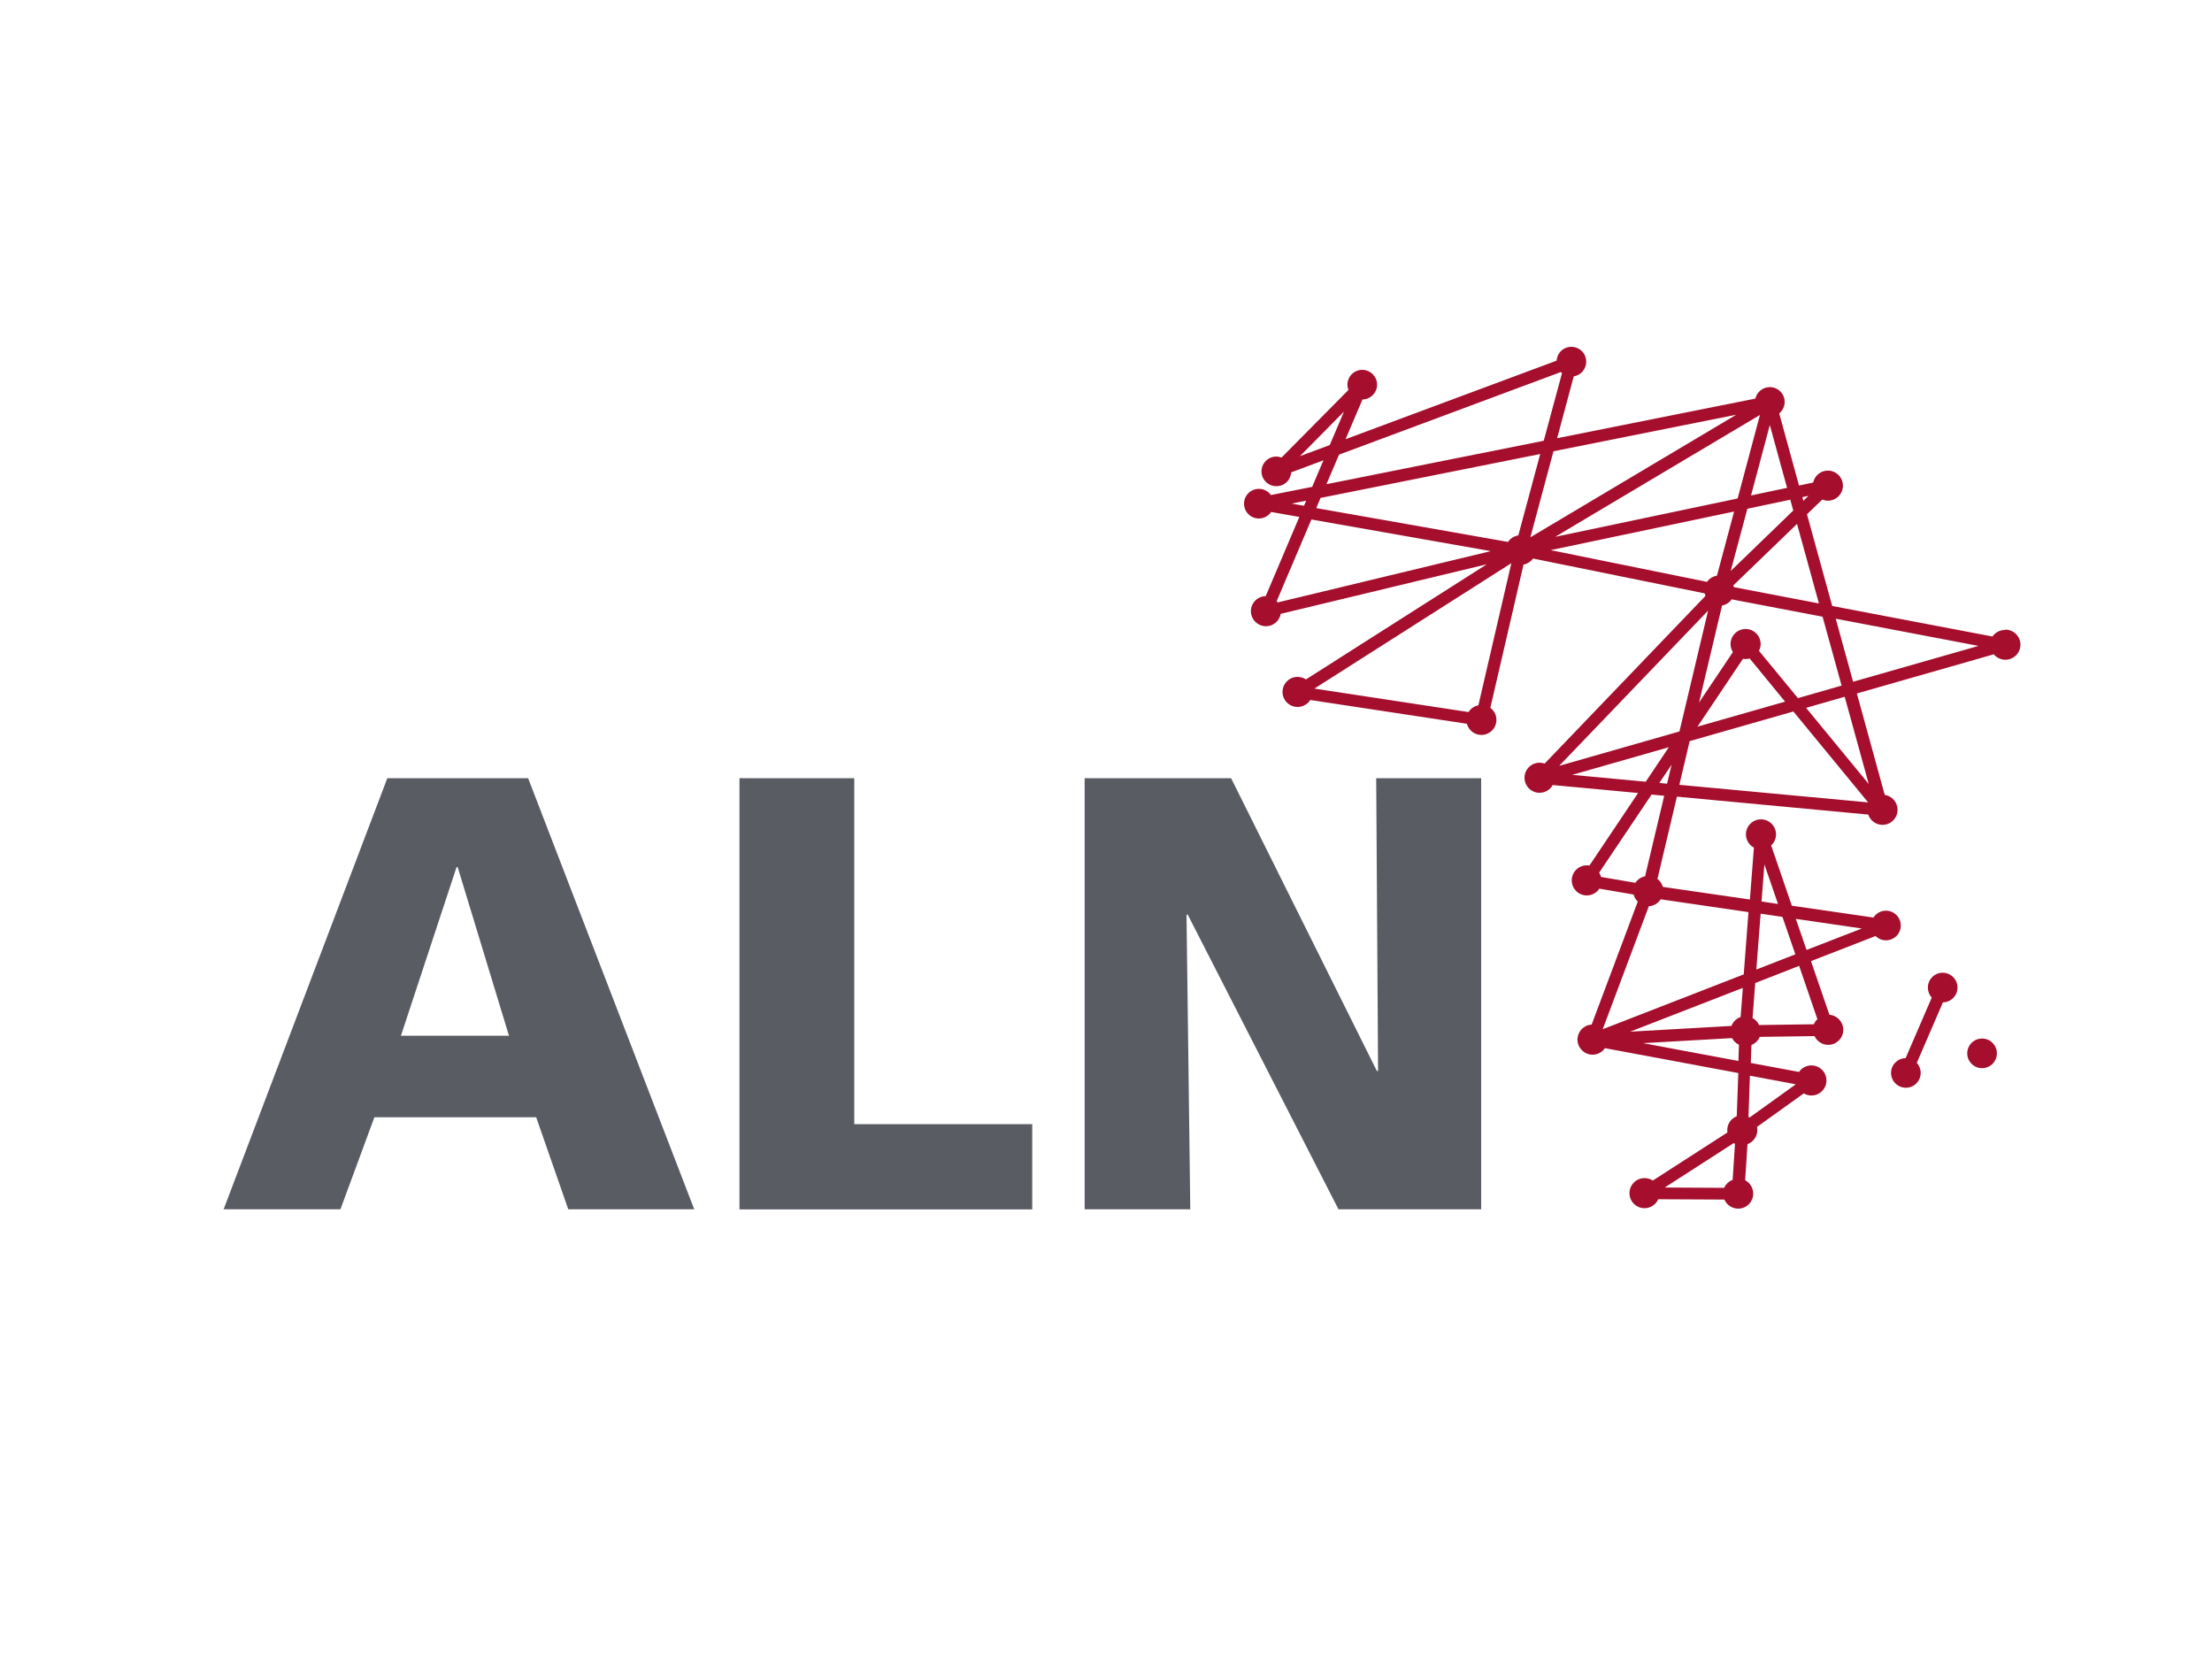 <?xml version="1.0" encoding="UTF-8"?><svg id="Layer_1" xmlns="http://www.w3.org/2000/svg" viewBox="0 0 200 150"><defs><style>.cls-1{fill:#a50e2d;}.cls-2{fill:#5a5c63;}</style></defs><path class="cls-2" d="M35.02,70.36h12.73l15.02,38.98h-11.39l-2.9-8.32h-14.63l-3.07,8.32h-10.56l14.8-38.98Zm6.37,8.04h-.11l-5.03,15.25h9.77l-4.64-15.25Z"/><path class="cls-2" d="M66.85,70.36h10.39v31.28h16.09v7.71h-26.47v-38.98Z"/><path class="cls-2" d="M98.07,70.36h13.24l13.18,26.47h.11l-.17-26.47h9.49v38.98h-12.9l-13.63-26.64h-.11l.34,26.64h-9.55v-38.98Z"/><g><path class="cls-1" d="M181.27,56.96c-.46,0-.87,.23-1.12,.59l-14.49-2.76-2.28-8.29,1.38-1.33c.16,.06,.33,.1,.51,.1,.75,0,1.36-.61,1.36-1.36s-.61-1.36-1.36-1.36c-.66,0-1.2,.46-1.33,1.08l-1.28,.27-1.79-6.52c.3-.25,.49-.62,.49-1.04,0-.74-.6-1.34-1.34-1.34-.64,0-1.17,.45-1.31,1.04l-17.92,3.58,1.5-5.59c.64-.1,1.13-.66,1.13-1.33,0-.74-.6-1.34-1.34-1.34s-1.29,.55-1.34,1.25l-19.08,7.1,1.53-3.59c.73-.01,1.32-.61,1.32-1.34s-.6-1.34-1.34-1.34-1.34,.6-1.34,1.34c0,.17,.03,.33,.09,.48l-6.05,6.11c-.15-.05-.3-.09-.47-.09-.74,0-1.34,.6-1.34,1.34s.6,1.34,1.34,1.34,1.29-.55,1.34-1.25l2.92-1.09-1.02,2.4-3.73,.74c-.24-.34-.64-.56-1.09-.56-.74,0-1.34,.6-1.34,1.34s.6,1.34,1.34,1.34c.46,0,.87-.23,1.11-.59l2.55,.45-3.04,7.16c-.74,.01-1.34,.62-1.34,1.36s.61,1.36,1.36,1.36c.67,0,1.22-.48,1.34-1.12l18.63-4.48-16.35,10.41c-.22-.14-.48-.23-.76-.23-.75,0-1.36,.61-1.36,1.36s.61,1.36,1.36,1.36c.48,0,.91-.25,1.15-.63l14.16,2.15c.16,.58,.68,1.01,1.31,1.01,.75,0,1.36-.61,1.36-1.36,0-.45-.21-.84-.55-1.09l3-12.95c.35-.07,.66-.27,.86-.55l15.52,3.15c.02,.08,.04,.15,.07,.23l-14.54,15.16c-.15-.05-.3-.08-.46-.08-.75,0-1.36,.61-1.36,1.36s.61,1.36,1.36,1.36c.51,0,.96-.28,1.19-.7l7.72,.72-4.4,6.56c-.08-.01-.16-.02-.24-.02-.75,0-1.36,.61-1.36,1.36s.61,1.36,1.36,1.36c.47,0,.89-.24,1.14-.61l3.1,.53c.06,.25,.19,.47,.37,.64l-4.17,11.12c-.72,.04-1.28,.63-1.28,1.36s.61,1.36,1.36,1.36c.47,0,.88-.23,1.12-.59l12.06,2.25-.14,3.9c-.5,.2-.86,.69-.86,1.26,0,.07,0,.14,.02,.21l-6.75,4.35c-.21-.14-.47-.22-.75-.22-.75,0-1.36,.61-1.36,1.36s.61,1.36,1.36,1.36c.55,0,1.03-.33,1.24-.81l5.98,.03c.21,.48,.69,.82,1.25,.82,.75,0,1.36-.61,1.36-1.36,0-.52-.3-.98-.73-1.21l.21-3.26c.52-.19,.89-.69,.89-1.28,0-.1-.01-.19-.03-.28l4.23-3.03c.2,.12,.44,.19,.69,.19,.75,0,1.36-.61,1.36-1.36s-.61-1.36-1.36-1.36c-.47,0-.88,.23-1.12,.59l-4.36-.81,.06-1.63c.34-.13,.61-.4,.75-.73l4.95-.07c.22,.47,.69,.79,1.24,.79,.75,0,1.36-.61,1.36-1.36,0-.71-.55-1.3-1.25-1.36l-1.67-4.85,5.84-2.27c.24,.24,.58,.39,.94,.39,.74,0,1.34-.6,1.34-1.34s-.6-1.34-1.34-1.34c-.48,0-.89,.25-1.13,.62l-7.38-1.07-1.87-5.45c.27-.25,.44-.6,.44-1,0-.75-.61-1.36-1.36-1.36s-1.36,.61-1.36,1.36c0,.52,.29,.97,.72,1.2l-.36,4.69-7.87-1.14c-.08-.29-.26-.54-.49-.72l1.76-7.44,17.3,1.62c.18,.54,.69,.93,1.29,.93,.75,0,1.36-.61,1.36-1.36,0-.68-.5-1.25-1.16-1.35l-2.52-9.17,12.38-3.54c.25,.3,.63,.49,1.05,.49,.75,0,1.36-.61,1.36-1.36s-.61-1.36-1.36-1.36Zm-16.81-2.4l-7.69-1.47c-.01-.06-.03-.11-.05-.16l5.76-5.56,1.98,7.19Zm-6.87,5.01c.08,.01,.16,.02,.24,.02,.13,0,.25-.02,.37-.05l3.2,3.9-7.92,2.26,4.11-6.13Zm1.45-.73c.09-.18,.15-.39,.15-.61,0-.75-.61-1.36-1.36-1.36s-1.36,.61-1.36,1.36c0,.27,.08,.52,.21,.73l-3.06,4.56,2.08-8.77c.36-.07,.67-.27,.87-.56l8.22,1.57,1.72,6.23-3.95,1.13-3.51-4.26Zm.09-21.33l-2.02,7.56-16.5,3.47,18.53-11.03Zm-1.14,8.49l3.88-.82,.27,.98-5.66,5.47,1.51-5.63Zm-20.72,2.41c-.38,.06-.72,.28-.92,.59l-17.34-3.06,.39-.92,19.86-3.97-1.98,7.36Zm19.52-2.16l-1.55,5.8c-.37,.06-.69,.26-.9,.56l-14.14-2.87,16.59-3.49Zm6.73-1.42l-.47,.45-.09-.33,.56-.12Zm-5.2-.03l1.7-6.37,1.56,5.68-3.27,.69Zm-1.34-7.3l-18.61,11.08,2.09-7.78,16.52-3.3Zm-39.45,3.75l3.99-4.04-1.29,3.03-2.71,1.01Zm3.53-.14l20.06-7.47s.07,.07,.11,.1l-1.65,6.11-19.65,3.93,1.14-2.67Zm-4.28,4.42l1.32-.26-.2,.46-1.12-.2Zm-1.26,8.93s-.06-.07-.09-.1l3.14-7.39,16.22,2.86-19.27,4.64Zm18.15,9.31c-.38,.07-.7,.3-.89,.61l-13.94-2.12,17.81-11.34-2.98,12.85Zm8.48,6.29l8.74-2.5-2.09,3.12-6.64-.62Zm15.22,21.9c-.38,.13-.68,.43-.82,.8l-9.16,.52,10.19-3.96-.2,2.64Zm-8.85,2.36l8.09-.46c.13,.26,.35,.48,.62,.6l-.05,1.47-8.66-1.62Zm8.23,9.03s.08,.05,.12,.07l-.21,3.26c-.35,.13-.62,.39-.77,.72l-5.37-.03,6.24-4.02Zm5.63-5.32l-4.19,3.01s-.06-.04-.1-.05l.13-3.73,4.16,.78Zm1.95-5.89c-.14,.13-.25,.29-.33,.47l-4.95,.07c-.12-.27-.33-.49-.59-.63l.24-3.17,3.97-1.55,1.65,4.81Zm4.01-8.19l-5,1.94-.97-2.81,5.96,.87Zm-6.02,2.34l-3.52,1.37,.39-5.05,1.97,.29,1.17,3.39Zm-3.05-4.78l.26-3.35,1.23,3.57-1.48-.22Zm-1.61,6.59l-12.75,4.96s0,0,0,0l4.17-11.12c.45-.03,.85-.27,1.07-.63l7.94,1.16-.43,5.65Zm-8.91-8.87c-.37,.07-.69,.29-.89,.59l-3.1-.53c-.04-.14-.09-.27-.17-.39l4.74-7.06,1.14,.11-1.73,7.29Zm1.98-8.37l-.7-.07,1.11-1.65-.41,1.71Zm-9.75-1.62l13.46-14.03-2.58,10.88-.03,.05-10.84,3.1Zm11.79-2.23l9.38-2.68,6.76,8.22-17.07-1.59,.93-3.94Zm16.18,3.86l-5.65-6.87,3.49-1,2.17,7.87Zm-1.4-9.23l-1.57-5.7,12.91,2.46-11.34,3.24Z"/><path class="cls-1" d="M175.65,87.95c-.74,0-1.34,.6-1.34,1.34,0,.35,.13,.67,.35,.91l-2.36,5.47c-.73,.01-1.32,.61-1.32,1.34s.6,1.34,1.34,1.34,1.34-.6,1.34-1.34c0-.35-.13-.67-.35-.91l2.36-5.47c.73-.01,1.32-.61,1.32-1.34s-.6-1.34-1.34-1.34Z"/><circle class="cls-1" cx="179.21" cy="95.24" r="1.34"/></g></svg>